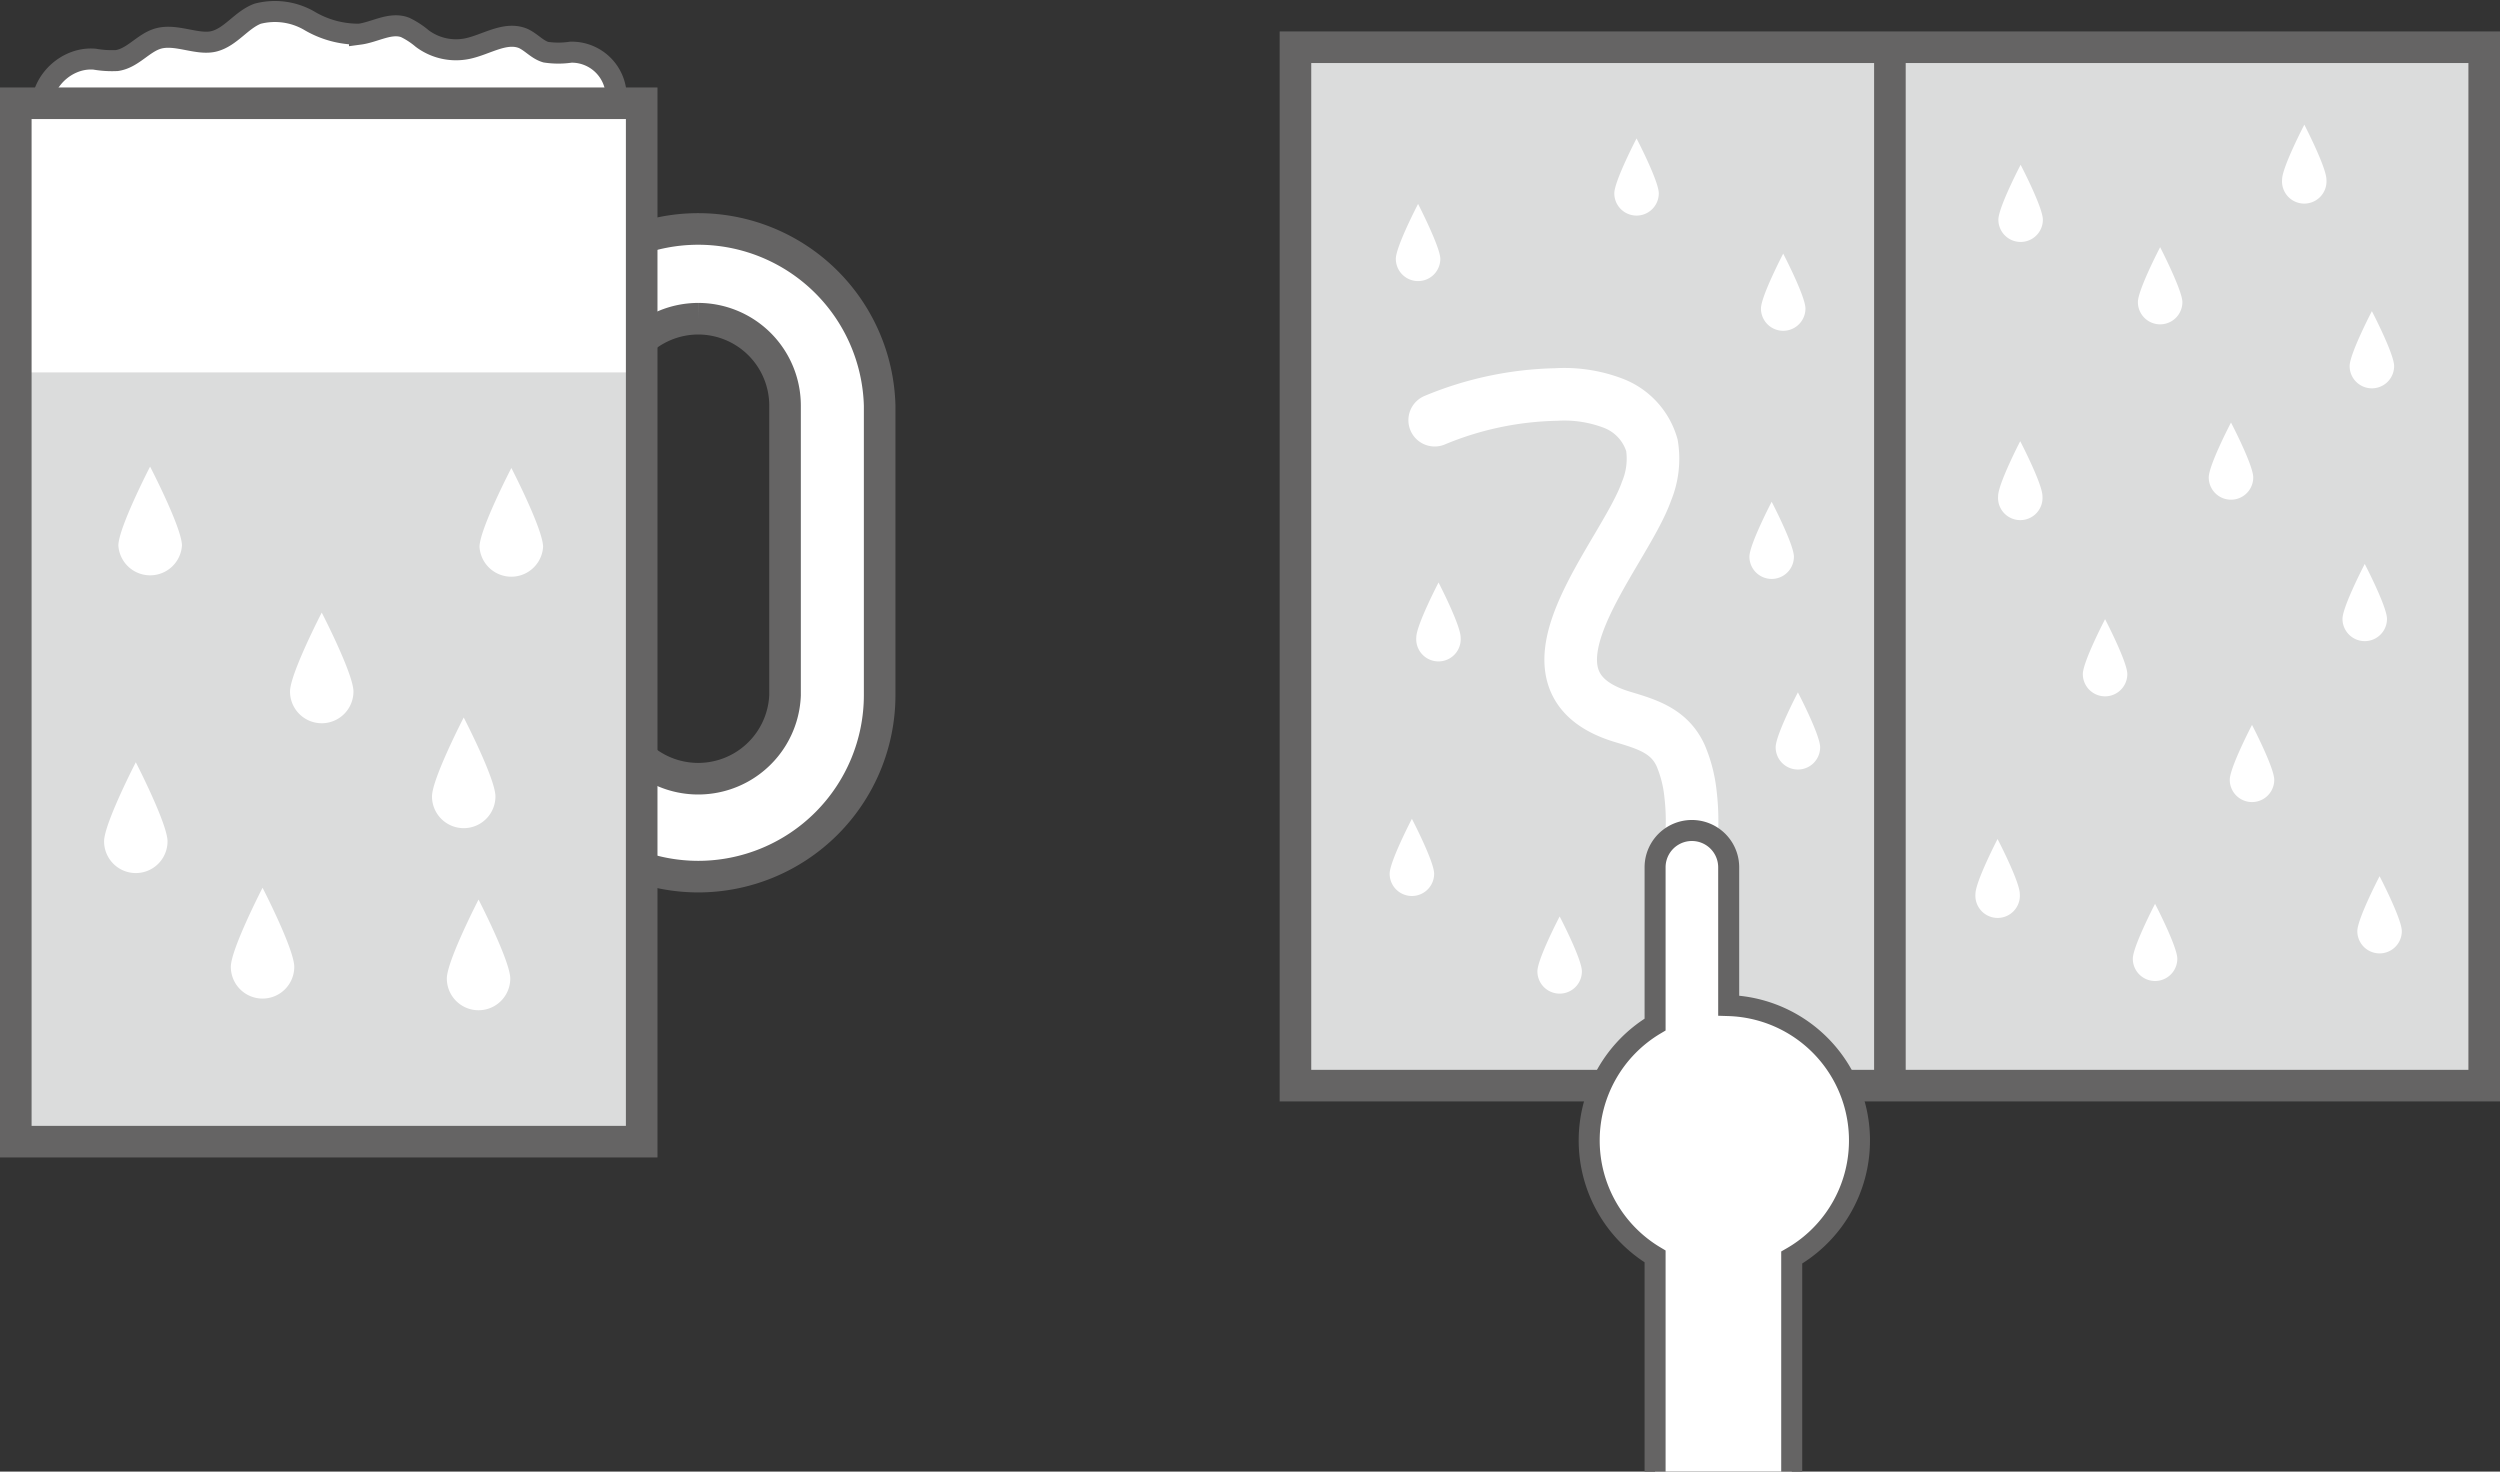<svg xmlns="http://www.w3.org/2000/svg" viewBox="0 0 182.06 107.17"><rect x="0" y="0" width="182.06" height="107.17" fill="#333333" stroke="none"/><defs><style>.cls-1,.cls-5{fill:#dbdcdc;}.cls-1,.cls-2,.cls-3,.cls-6{stroke:#656464;}.cls-1,.cls-2,.cls-3,.cls-6,.cls-7{stroke-miterlimit:10;}.cls-1,.cls-3,.cls-6{stroke-width:2.3px;}.cls-2,.cls-3,.cls-4{fill:#fff;}.cls-2{stroke-width:1.53px;}.cls-6,.cls-7{fill:none;}.cls-7{stroke:#fff;stroke-linecap:round;stroke-width:3.83px;}</style></defs><g id="レイヤー_2" data-name="レイヤー 2"><g id="レイヤー_1-2" data-name="レイヤー 1"><rect class="cls-1" x="94.34" y="3.44" width="86.57" height="75.62"/><path class="cls-2" d="M44.73,8A3.24,3.24,0,0,0,41.57,3.8a6.18,6.18,0,0,1-1.82,0c-.62-.18-1.06-.73-1.65-1-1.3-.54-2.68.45-4.06.74a4.11,4.11,0,0,1-3.29-.73A5.89,5.89,0,0,0,29.51,2c-1.07-.41-2.2.34-3.33.49a7,7,0,0,1-3.69-1A5,5,0,0,0,18.76,1c-1.17.44-1.93,1.67-3.14,2s-2.78-.57-4.11-.19c-1.09.32-1.84,1.43-3,1.6a7.3,7.3,0,0,1-1.61-.1C4.57,4.1,2.37,6.52,3.24,8.89"/><path class="cls-3" d="M50.85,63.84A13.23,13.23,0,0,1,37.63,50.63V29.53a13.22,13.22,0,0,1,26.43,0v21.1A13.22,13.22,0,0,1,50.85,63.84Zm0-40.63a6.34,6.34,0,0,0-6.33,6.32v21.1a6.33,6.33,0,0,0,12.65,0V29.53A6.33,6.33,0,0,0,50.85,23.21Z"/><rect class="cls-4" x="1.15" y="7.52" width="45.58" height="75.62"/><rect class="cls-5" x="1.15" y="27.12" width="45.58" height="56.02"/><rect class="cls-6" x="1.15" y="7.52" width="45.58" height="75.62"/><line class="cls-6" x1="137.63" y1="3.7" x2="137.63" y2="78.9"/><path class="cls-4" d="M39.55,39.83a2.32,2.32,0,0,1-4.63,0c0-1.28,2.32-5.75,2.32-5.75S39.55,38.55,39.55,39.83Z"/><path class="cls-4" d="M37.16,71.26a2.31,2.31,0,1,1-4.62,0c0-1.27,2.31-5.75,2.31-5.75S37.16,70,37.16,71.26Z"/><path class="cls-4" d="M13.25,39.73a2.32,2.32,0,0,1-4.63,0c0-1.28,2.31-5.75,2.31-5.75S13.25,38.45,13.25,39.73Z"/><path class="cls-4" d="M36.08,58a2.31,2.31,0,1,1-4.62,0c0-1.28,2.31-5.75,2.31-5.75S36.08,56.71,36.08,58Z"/><path class="cls-4" d="M21.43,70.41a2.31,2.31,0,1,1-4.62,0c0-1.28,2.31-5.76,2.31-5.76S21.43,69.13,21.43,70.41Z"/><path class="cls-4" d="M25.74,50.36a2.31,2.31,0,0,1-4.62,0c0-1.28,2.31-5.75,2.31-5.75S25.74,49.08,25.74,50.36Z"/><path class="cls-4" d="M12.2,61.27a2.31,2.31,0,0,1-4.62,0c0-1.28,2.31-5.76,2.31-5.76S12.2,60,12.2,61.27Z"/><path class="cls-7" d="M104.48,30.6a24.22,24.22,0,0,1,8.84-1.87,10,10,0,0,1,4.2.65,4.66,4.66,0,0,1,2.78,3.05,6.17,6.17,0,0,1-.39,3.33c-1.67,4.76-10.43,13.84-1.74,16.45,1.76.53,3.39,1,4.22,2.81a9.69,9.69,0,0,1,.72,2.81,16.78,16.78,0,0,1,.1,2.65"/><path class="cls-2" d="M130.48,107.17V91.58a9.83,9.83,0,0,0-4.59-18.35V63.16a2.68,2.68,0,0,0-5.36,0V74.61a9.83,9.83,0,0,0,0,16.89v15.67"/><path class="cls-4" d="M174.35,26.66a1.62,1.62,0,1,1-3.24,0c0-.89,1.62-4,1.62-4S174.35,25.77,174.35,26.66Z"/><path class="cls-4" d="M169.42,13.08a1.62,1.62,0,1,1-3.23,0c0-.89,1.62-4,1.62-4S169.42,12.19,169.42,13.08Z"/><path class="cls-4" d="M158.56,69.82a1.62,1.62,0,0,1-3.24,0c0-.89,1.62-4,1.62-4S158.56,68.93,158.56,69.82Z"/><path class="cls-4" d="M173.83,45.07a1.62,1.62,0,0,1-3.24,0c0-.89,1.62-4,1.62-4S173.83,44.18,173.83,45.07Z"/><path class="cls-4" d="M148.77,16a1.62,1.62,0,0,1-3.24,0c0-.9,1.62-4,1.62-4S148.77,15.1,148.77,16Z"/><path class="cls-4" d="M164.09,34.77a1.62,1.62,0,0,1-3.24,0c0-.9,1.62-4,1.62-4S164.09,33.87,164.09,34.77Z"/><path class="cls-4" d="M165.62,56.79a1.62,1.62,0,0,1-3.24,0c0-.89,1.62-4,1.62-4S165.62,55.9,165.62,56.79Z"/><path class="cls-4" d="M154.92,49.09a1.62,1.62,0,1,1-3.24,0c0-.89,1.62-4,1.62-4S154.92,48.2,154.92,49.09Z"/><path class="cls-4" d="M120.8,14.08a1.62,1.62,0,1,1-3.24,0c0-.89,1.62-4,1.62-4S120.8,13.19,120.8,14.08Z"/><path class="cls-4" d="M174.91,67.81a1.62,1.62,0,0,1-3.24,0c0-.89,1.62-4,1.62-4S174.91,66.92,174.91,67.81Z"/><path class="cls-4" d="M158.93,22a1.62,1.62,0,0,1-3.24,0c0-.89,1.62-4,1.62-4S158.93,21.15,158.93,22Z"/><path class="cls-4" d="M148.74,36.13a1.62,1.62,0,1,1-3.23,0c0-.89,1.61-4,1.61-4S148.74,35.24,148.74,36.13Z"/><path class="cls-4" d="M132.55,54.42a1.62,1.62,0,0,1-3.24,0c0-.9,1.62-4,1.62-4S132.55,53.52,132.55,54.42Z"/><path class="cls-4" d="M130.64,40.54a1.62,1.62,0,1,1-3.24,0c0-.89,1.62-4,1.62-4S130.64,39.65,130.64,40.54Z"/><path class="cls-4" d="M147.09,65.1a1.62,1.62,0,1,1-3.23,0c0-.89,1.61-4,1.61-4S147.09,64.21,147.09,65.1Z"/><path class="cls-4" d="M106.37,46.42a1.62,1.62,0,1,1-3.23,0c0-.89,1.62-4,1.62-4S106.37,45.53,106.37,46.42Z"/><path class="cls-4" d="M104.89,18.85a1.62,1.62,0,0,1-3.24,0c0-.89,1.62-4,1.62-4S104.89,18,104.89,18.85Z"/><path class="cls-4" d="M115.2,70.74a1.62,1.62,0,0,1-3.24,0c0-.9,1.62-4,1.62-4S115.2,69.84,115.2,70.74Z"/><path class="cls-4" d="M131.48,22.47a1.62,1.62,0,1,1-3.24,0c0-.89,1.62-4,1.62-4S131.48,21.58,131.48,22.47Z"/><path class="cls-4" d="M104.44,63.63a1.62,1.62,0,0,1-3.24,0c0-.89,1.62-4,1.62-4S104.44,62.74,104.44,63.63Z"/></g></g></svg>